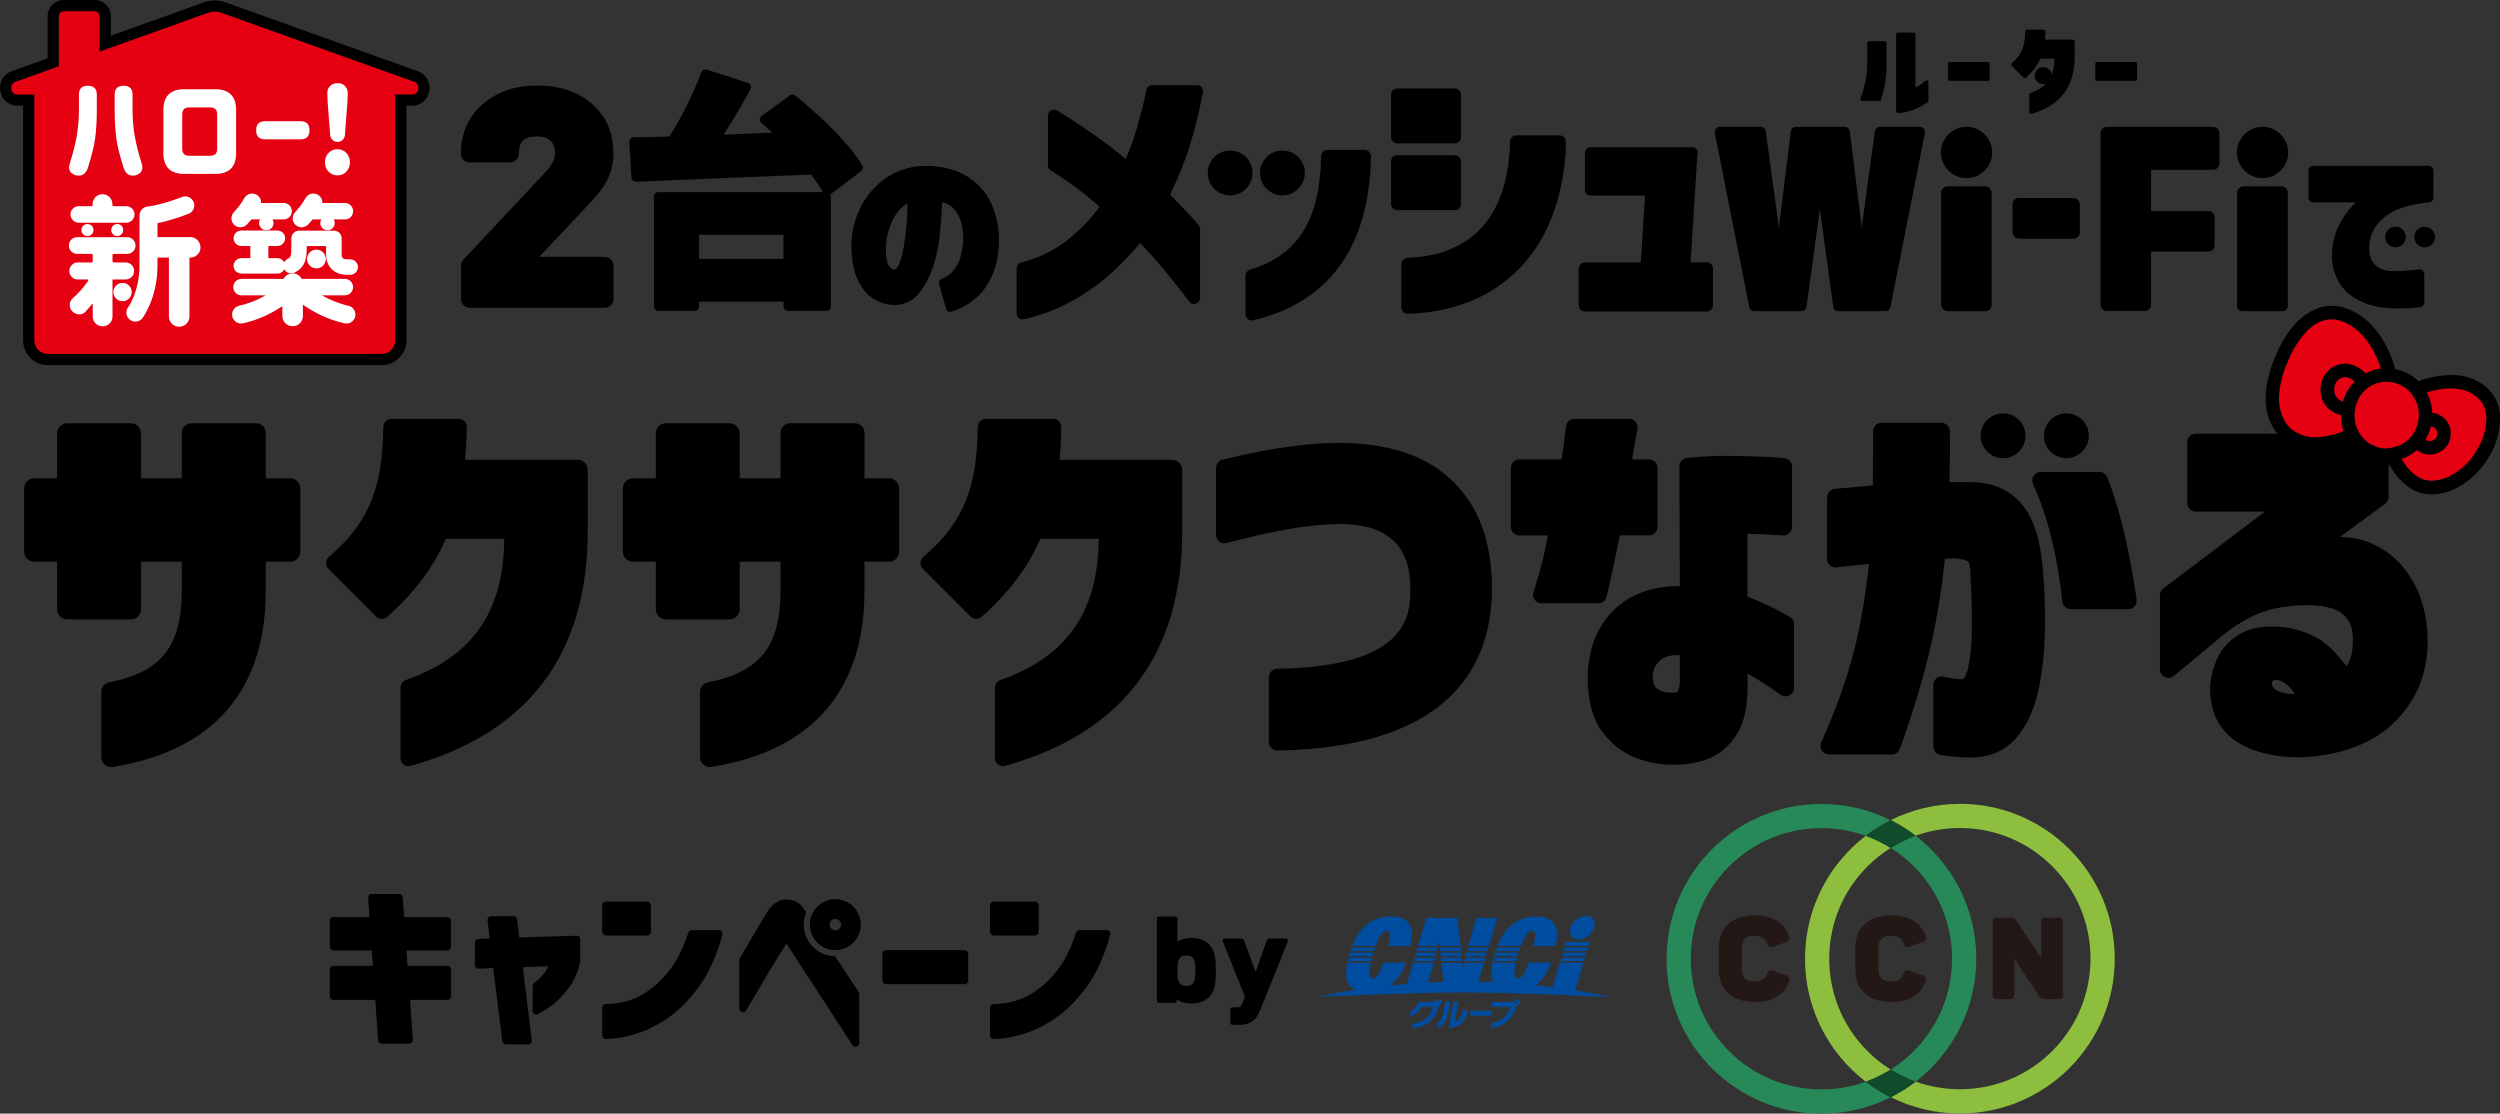 <?xml version="1.0" encoding="UTF-8"?>
<svg id="_レイヤー_2" data-name=" レイヤー 2" xmlns="http://www.w3.org/2000/svg" viewBox="0 0 452.88 201.73">
  <rect x="0" y="0" width="452.88" height="201.73" fill="#333333" stroke="none"/>
  <defs>
    <style>
      .cls-1 {
        fill: #231815;
      }

      .cls-1, .cls-2, .cls-3, .cls-4, .cls-5, .cls-6, .cls-7, .cls-8, .cls-9 {
        stroke-width: 0px;
      }

      .cls-2 {
        fill: #8dbe3d;
      }

      .cls-3 {
        fill: none;
      }

      .cls-4 {
        fill: #000;
      }

      .cls-5 {
        fill: #e50012;
      }

      .cls-6 {
        fill: #104b2b;
      }

      .cls-7 {
        fill: #004da0;
      }

      .cls-8 {
        fill: #278957;
      }

      .cls-9 {
        fill: #fff;
      }
    </style>
  </defs>
  <g>
    <g>
      <path class="cls-4" d="M75.7,12.91L40.77.4c-1.2-.43-2.53-.43-3.74,0l-16.95,6.07v-3.51c0-1.63-1.33-2.96-2.96-2.96h-5.54c-1.63,0-2.96,1.33-2.96,2.96v7.61l-6.53,2.34C.64,13.43-.22,14.94.05,16.5c.27,1.55,1.54,2.64,3.08,2.64h1.06v42.53c0,2.46,2.01,4.47,4.47,4.47h60.49c2.46,0,4.47-2.01,4.47-4.47V19.14h1.06c1.54,0,2.81-1.09,3.08-2.64.27-1.56-.59-3.07-2.05-3.59ZM74.07,17.47h0s0,0,0,0h0Z"/>
      <path class="cls-5" d="M75.02,14.82L40.08,2.31c-.78-.28-1.59-.28-2.37,0l-19.67,7.04V2.96c0-.51-.41-.92-.92-.92h-5.54c-.51,0-.92.41-.92.92v9.05l-7.88,2.82c-.53.19-.83.74-.73,1.33.1.57.53.96,1.08.96h3.09v44.56c0,1.34,1.09,2.44,2.44,2.44h60.49c1.34,0,2.44-1.09,2.44-2.44V17.11h3.09c.54,0,.98-.38,1.08-.96.1-.59-.2-1.14-.73-1.33Z"/>
    </g>
    <path class="cls-4" d="M261.25,85.51c-10.05-7.64-25.85-5.67-39.79-2.23-.69.17-1.17.79-1.17,1.5v12.1c0,1.01.96,1.75,1.93,1.49,15.44-4.09,24.78-4.58,29.21-1.21.79.6,4.05,2.56,4.05,9.39,0,4.65,0,14.21-24.1,14.6-.84.01-1.53.69-1.53,1.54v11.72c0,.85.7,1.55,1.55,1.54,32.08-.49,38.87-16.19,38.87-29.39,0-9.4-3.04-16.48-9.03-21.04Z"/>
    <g>
      <path class="cls-4" d="M386.7,109.82c.29-.34.42-.79.36-1.23-1.38-9.32-3.17-16.77-5.33-22.13-.23-.58-.8-.97-1.43-.97h-10.61c-.52,0-1.01.27-1.3.71-.28.44-.32,1-.1,1.47,2.6,5.67,4.39,12.83,5.31,21.31.09.78.74,1.37,1.53,1.37h10.4c.45,0,.87-.19,1.17-.53Z"/>
      <path class="cls-4" d="M366.27,91.36c-2.21-2.67-5.36-4.02-9.36-4.02h-3.77c.09-2.7.12-5.8.08-9.23,0-.84-.7-1.52-1.54-1.52h-10.82c-.85,0-1.54.69-1.54,1.54,0,3.48-.02,6.78-.05,9.82-2.06.17-4.36.37-6.89.6-.79.07-1.4.74-1.4,1.53v11.18c0,.85.69,1.54,1.54,1.54.12,0,.24,0,2.41-.26.97-.12,2.19-.24,3.65-.37-.65,5.9-1.57,11.21-2.74,15.82-1.29,5.08-3.29,10.63-5.92,16.51-.21.48-.17,1.03.11,1.47.28.44.77.7,1.29.7h11.39c.65,0,1.22-.4,1.44-1.01,2.13-5.78,3.91-11.59,5.29-17.29,1.28-5.31,2.25-11.06,2.87-17.12.13-.01.25-.02.37-.04.35-.04.78-.06,1.19-.06,1.93.11,2.55.47,2.69.57,0,0,.38.41.38,2.3.19,2.97.28,6.03.28,9.1s-.22,5.57-.64,7.65c-.27,1.31-.7,2.17-1.14,2.27-.8.02-1.94-.15-3.31-.47-.46-.11-.94,0-1.31.29-.37.29-.59.74-.59,1.21v11.17c0,.75.54,1.39,1.27,1.52,1.55.27,3.42.43,5.82.47,3.36-.11,6.06-1.34,8.02-3.66,1.83-2.17,3.14-5.02,3.9-8.48.73-3.31,1.13-6.95,1.2-10.8.07-3.81-.06-7.57-.39-11.18-.41-5.33-1.64-9.17-3.78-11.76Z"/>
      <path class="cls-4" d="M362.86,83c2.24,0,4.06-1.82,4.06-4.06s-1.82-4.06-4.06-4.06-4.06,1.82-4.06,4.06,1.82,4.06,4.06,4.06Z"/>
      <path class="cls-4" d="M374.33,83c2.24,0,4.06-1.82,4.06-4.06s-1.82-4.06-4.06-4.06-4.06,1.82-4.06,4.06,1.82,4.06,4.06,4.06Z"/>
      <path class="cls-4" d="M304.24,106.17c-4.82,0-8.73,1.38-11.64,4.11-3.25,3.04-4.93,7.26-4.98,12.55,0,4.09.87,7.35,2.6,9.69,1.71,2.31,3.83,3.94,6.3,4.84,2.13.78,4.32,1.17,6.47,1.17.25,0,.5,0,.74-.02,1.92,0,3.84-.35,5.7-1.05,2-.75,3.71-2.19,5.09-4.27,1.39-2.09,2.06-5.02,2.06-8.95v-2.21c.49.25.98.53,1.48.84,1.29.78,2.81,1.79,4.51,2.99.47.33,1.09.37,1.59.11.51-.27.83-.79.83-1.37v-11.53c0-.41-.16-.81-.46-1.09-.2-.2-.31-.3-3.07-1.73-1.48-.76-3.12-1.48-4.89-2.15v-11.42c1.62.04,3,.1,4.13.17,2.25.14,2.34.14,2.4.14.85,0,1.54-.69,1.54-1.54v-10.89c0-.41-.16-.8-.45-1.09-.49-.49-.72-.5-3.62-.66-1.69-.09-3.89-.17-6.53-.22-2.67-.05-5.5.07-8.42.36-.79.08-1.39.74-1.39,1.54l.07,21.67h-.06ZM299.39,122.45c.11-1.31.61-2.27,1.58-3,.68-.51,1.65-.77,2.9-.77.14,0,.29,0,.43.01v4.62c0,.81-.12,1.47-.35,1.89-.13.24-.21.24-.33.25,0,0-.01,0-.02,0-1.47.11-2.59-.1-3.34-.64-.23-.16-.92-.66-.88-2.37Z"/>
      <path class="cls-4" d="M275.22,96.99h5.17c-.6,3.36-1.01,5.28-2.6,10.31-.15.47-.07.98.23,1.37.29.4.75.63,1.24.63h10.26c.7,0,1.31-.47,1.49-1.15.62-2.38,1.12-4.84,1.66-7.45.25-1.22.5-2.46.77-3.72h5.28c.85,0,1.54-.69,1.54-1.54v-10.68c0-.85-.69-1.54-1.54-1.54h-3.06c.21-1.36.53-3.21.96-5.54.08-.45-.04-.91-.33-1.26s-.73-.55-1.18-.55h-9.9c-.82,0-1.49.64-1.54,1.44-.02.17-.1.85-.24,2.03-.13,1.06-.32,2.36-.58,3.88h-7.62c-.85,0-1.54.69-1.54,1.54v10.68c0,.85.69,1.54,1.54,1.54Z"/>
      <path class="cls-4" d="M437.09,105.31c-1.71-3.06-4.14-5.33-7.24-6.76-1.73-.8-3.72-1.24-5.93-1.3l8.15-6c.39-.29.63-.75.63-1.24v-9.9c0-.85-.69-1.54-1.54-1.54h-33.39c-.85,0-1.54.69-1.54,1.54v11.03c0,.85.69,1.54,1.54,1.54h12.53l-18.41,13.92c-.38.29-.61.75-.61,1.23v13.44c0,.6.35,1.14.89,1.39.54.25,1.18.17,1.64-.21l8.36-6.95c1.87-1.6,3.98-2.97,6.27-4.06,2.23-1.06,5.13-1.66,8.61-1.8,3.42-.09,5.86.43,7.24,1.53,1.3,1.05,1.94,2.52,1.94,4.54.04,1.32-.12,2.55-.49,3.64-.16.48-.37.93-.64,1.38-.83-1.1-1.88-2.34-3.05-3.45-1.87-1.77-4.36-2.95-7.45-3.53-3.45-.51-6.27-.23-8.37.85-2.14,1.1-3.7,2.72-4.62,4.82-.87,1.98-1.29,3.9-1.24,5.67.05,2.85.86,5.25,2.42,7.13,1.53,1.85,3.72,3.19,6.52,4,2.25.64,4.57.97,6.92.97.93,0,1.87-.05,2.81-.15,3.74-.41,6.81-1.25,9.66-2.64,3.29-1.61,5.99-4.05,8.05-7.28,2.06-3.24,3.08-7.05,3.03-11.37-.1-3.96-1-7.49-2.67-10.47ZM413.26,125.42c-.58-.19-1.32-.52-1.56-1.06-.22-.49-.14-.75-.02-.95.04-.06.15-.25.76-.25h.02c.84.15,1.61.6,2.35,1.37.37.38.66.78.88,1.19-.7.03-1.54-.07-2.44-.3Z"/>
    </g>
    <path class="cls-4" d="M161.03,86.64h-4.42v-8.22c0-.97-.78-1.75-1.75-1.75h-11.72c-.97,0-1.75.78-1.75,1.75v8.22h-7.39v-8.11c0-1.03-.83-1.86-1.86-1.86h-11.48c-1.03,0-1.86.83-1.86,1.86v8.11h-4.11c-1.03,0-1.86.83-1.86,1.86v11.39c0,1.03.83,1.86,1.86,1.86h4.11v8.6c0,1.03.83,1.86,1.86,1.86h11.48c1.03,0,1.86-.83,1.86-1.86v-8.6h7.39v5.26c0,9.99-3.64,14.75-13.18,16.6-.81.16-1.39.88-1.39,1.71v11.88c0,1.08.96,1.9,2.02,1.73,13.19-2.07,27.76-9.45,27.76-31.92v-5.26h4.42c1.03,0,1.86-.83,1.86-1.86v-11.39c0-1.03-.83-1.86-1.86-1.86Z"/>
    <path class="cls-4" d="M52.57,86.64h-4.42v-8.22c0-.97-.78-1.75-1.75-1.75h-11.72c-.97,0-1.75.78-1.75,1.75v8.22h-7.39v-8.11c0-1.03-.83-1.86-1.86-1.86h-11.48c-1.03,0-1.86.83-1.86,1.86v8.11h-4.11c-1.03,0-1.86.83-1.86,1.86v11.39c0,1.03.83,1.86,1.86,1.86h4.11v8.6c0,1.03.83,1.86,1.86,1.86h11.48c1.03,0,1.86-.83,1.86-1.86v-8.6h7.39v5.26c0,9.99-3.64,14.75-13.18,16.6-.81.16-1.39.88-1.39,1.71v11.88c0,1.08.96,1.9,2.02,1.73,13.19-2.07,27.76-9.45,27.76-31.92v-5.26h4.42c1.03,0,1.86-.83,1.86-1.86v-11.39c0-1.03-.83-1.86-1.86-1.86Z"/>
    <path class="cls-4" d="M106.48,85.15c0-1.03-.83-1.86-1.86-1.86h-20.36c.17-1.93.27-3.9.3-5.93.01-.81-.65-1.48-1.46-1.48h-12.2c-.8,0-1.44.65-1.46,1.45-.15,10.05-1.99,16.89-9.88,23.57-.64.54-.67,1.53-.08,2.13l8.65,8.65c.54.54,1.42.58,1.99.07,5.08-4.47,8.46-9.15,10.66-14.14h10.57c-.12,10.45-3.47,20.58-17.81,25.57-.59.2-.99.75-.99,1.38v12.77c0,.96.91,1.67,1.83,1.41,21.58-6.03,32.09-20.52,32.09-42.53h0s0,0,0,0c0-.06,0-11.06,0-11.06Z"/>
    <path class="cls-4" d="M214.17,85.15c0-1.03-.83-1.86-1.86-1.86h-20.36c.17-1.93.27-3.9.3-5.93.01-.81-.65-1.48-1.46-1.48h-12.2c-.8,0-1.44.65-1.46,1.45-.15,10.05-1.99,16.89-9.88,23.57-.64.54-.67,1.53-.08,2.13l8.65,8.65c.54.54,1.42.58,1.99.07,5.08-4.47,8.46-9.15,10.66-14.14h10.57c-.12,10.45-3.47,20.58-17.81,25.57-.59.2-.99.75-.99,1.38v12.77c0,.96.91,1.67,1.83,1.41,21.58-6.03,32.09-20.52,32.09-42.53h0s0,0,0,0c0-.06,0-11.06,0-11.06Z"/>
    <g>
      <path class="cls-4" d="M449.38,69.42c-.15-.1-.31-.19-.47-.29-.17-.1-.35-.19-.52-.27-2.61-1.27-5.31-1-7.66-.57-1.31.3-2.12.56-2.63.78-.33-.33-.68-.64-1.06-.91-.22-.15-1.43-.95-3.17-1.29-.11-.5-.22-.89-.28-1.1,0-.01-.05-.18-.06-.19-.29-.87-.95-2.61-2.17-4.46-1.52-2.32-3.37-3.98-5.49-4.93-3.4-1.49-6.51-.88-9.57,1.92-1.39,1.44-2.59,3.18-3.56,5.18-.12.25-1.01,2.37-1.11,2.66-.35.96-1.47,4.32-1.15,7.41.2,2.35,1.32,4.71,2.92,6.15.03.02.12.1.15.12,1.78,1.35,3.74,2.03,5.83,2.03.25,0,.51-.01.77-.03,2.7-.21,4.76-1.03,4.83-1.06.26-.1.5-.21.75-.31.75,1.03,1.71,1.9,2.84,2.48,1.41.71,2.52.96,3.55.96.15,0,.29-.03.44-.04.06.12.12.24.21.39,2.21,4.16,5.43,5.58,7.46,5.49.13,0,.26.01.39.01,3.54,0,7.57-2.51,9.97-6.32l.12-.2c.79-1.3,1.99-3.25,2.21-7.1.01-2.8-1.2-5.05-3.5-6.51Z"/>
      <path class="cls-5" d="M440.62,74.75c1.07.2,2.58.78,3.21,2.7.36,1.6,0,2.84-1.09,3.92-.96.76-1.85.98-2.57.98-.29,0-.55-.04-.78-.09-.6-.13-1.13-.4-1.57-.72-.87.77-1.84,1.3-2.77,1.6,1.59,2.78,3.7,3.95,5.16,3.93,2.88.15,6.25-1.98,8.2-5.06l.13-.23c.77-1.26,1.7-2.77,1.88-5.95,0-1.9-.77-3.35-2.37-4.37-.12-.08-.24-.15-.36-.22-.12-.07-.25-.14-.38-.2-1.98-.96-4.19-.73-6.1-.38-.56.13-1.14.29-1.6.43.6,1.12.94,2.36,1,3.62Z"/>
      <path class="cls-5" d="M431.15,66.26c-.17-.51-.76-2.11-1.87-3.79-1.26-1.92-2.76-3.28-4.44-4.03-2.5-1.1-4.56-.67-6.86,1.43-1.15,1.2-2.2,2.73-3.06,4.5-.11.23-.91,2.14-1,2.38-.33.89-1.3,3.81-1.03,6.39.15,1.72,1,3.55,2.12,4.56.55.41,2.25,1.7,4.91,1.49,2.31-.18,4.1-.89,4.12-.9.18-.07.33-.14.5-.21-.28-.81-.45-1.66-.46-2.51,0-.12.01-.24.01-.36-.7-.18-1.47-.5-2.11-1.03-.99-.82-1.55-1.97-1.6-3.32-.13-1.73.73-3.47,2.21-4.36,1.38-.83,3.03-.82,4.54.03.5.28,1,.68,1.41,1.13.18-.1.36-.2.55-.29.75-.33,1.49-.51,2.19-.6-.03-.11-.06-.21-.08-.28l-.06-.22Z"/>
      <path class="cls-5" d="M423.88,68.59c-.7.42-1.1,1.26-1.03,2.12.03.66.23,1.14.63,1.5.28.26.63.42.95.54.39-1.4,1.13-2.64,2.13-3.64-.27-.25-.65-.52-1.1-.67-.58-.19-1.09-.15-1.58.15Z"/>
      <path class="cls-5" d="M441.11,79.54c.38-.39.49-.78.35-1.44-.17-.5-.53-.74-1.1-.88-.21.92-.55,1.73-.97,2.44.16.1.35.18.56.22.39.07.78-.04,1.16-.34Z"/>
      <path class="cls-5" d="M429.64,80.55c1.8.91,2.67.81,4.38.36,1.56-.42,3.43-1.78,3.98-4.36.6-2.38-.37-4.94-2.4-6.39-.18-.13-1.53-1.01-3.33-1.01-.68,0-1.42.12-2.19.46-2.28.99-3.64,3.25-3.54,5.9.01,2.09,1.26,4.1,3.09,5.04Z"/>
    </g>
    <g>
      <g>
        <path class="cls-4" d="M216.31,55.06c.6,0,1.08-.49,1.08-1.08v-12.51c0-.26-.09-.51-.26-.7-.95-1.11-1.95-2.22-2.99-3.27-.8-.82-1.53-1.58-2.17-2.28,1.52-3.14,2.72-6.09,3.55-8.77.89-2.85,1.69-6.13,2.4-9.73.06-.32-.02-.65-.23-.9-.21-.25-.51-.39-.84-.39h-8.12c-.55,0-1.01.41-1.08.94-.03.16-.17.81-.41,1.93-.27,1.27-.73,2.99-1.35,5.1-.5,1.69-1.15,3.51-1.96,5.42-3.3-2.8-7.47-5.75-12.43-8.8-.34-.21-.75-.21-1.1-.02-.34.19-.56.55-.56.95v9.02c0,.38.2.73.52.93,3.03,1.83,6,4.03,8.84,6.56-1.51,2.07-3.4,4.04-5.62,5.85-2.45,2-5.35,3.43-8.6,4.25-.48.12-.82.56-.82,1.05v8.17c0,.33.15.64.41.85.19.15.43.24.68.24.08,0,.16,0,.24-.03,3.14-.72,6.13-1.86,8.86-3.4,2.72-1.53,5.2-3.33,7.36-5.33,1.8-1.67,3.42-3.38,4.84-5.08,1.53,1.62,2.93,3.19,4.18,4.68,1.47,1.76,2.63,3.2,3.46,4.28.85,1.1,1.09,1.43,1.15,1.52.18.34.54.57.95.57Z"/>
        <path class="cls-4" d="M287.13,56.42h22.03c.64,0,1.15-.52,1.15-1.15v-6.6c0-.64-.52-1.15-1.15-1.15h-2.91l1.26-19.93c.02-.24-.07-.47-.23-.64-.16-.17-.39-.27-.62-.27h-18.51c-.57,0-1.03.46-1.03,1.03v6.68c0,.57.46,1.03,1.03,1.03h9.85l-.76,12.12h-10.11c-.64,0-1.15.52-1.15,1.15v6.6c0,.64.52,1.15,1.15,1.15Z"/>
        <path class="cls-4" d="M348.51,23.32c-.17-.21-.43-.34-.71-.34h-7.25c-.46,0-.85.34-.91.79l-2.38,17.43-2.17-17.42c-.06-.46-.45-.8-.91-.8h-8.85c-.46,0-.85.35-.91.8l-2.17,17.42-2.38-17.43c-.06-.45-.45-.79-.91-.79h-7.42c-.27,0-.53.12-.71.34-.17.21-.24.49-.19.76l6.24,31.54c.09.43.46.74.9.74h8.56c.46,0,.85-.34.91-.79l2.42-17.7,2.42,17.7c.06.45.45.79.91.79h8.56c.44,0,.82-.31.9-.74l6.24-31.54c.05-.27-.02-.55-.19-.76Z"/>
        <rect class="cls-4" x="351.63" y="33.76" width="9.17" height="22.6" rx="1.15" ry="1.15"/>
        <rect class="cls-4" x="364.57" y="35.87" width="12.2" height="7.36" rx="1.15" ry="1.15"/>
        <path class="cls-4" d="M400.92,22.98h-19.26c-.64,0-1.15.52-1.15,1.15v31.06c0,.64.52,1.15,1.15,1.15h6.86c.64,0,1.15-.52,1.15-1.15v-9.61h10.36c.64,0,1.15-.52,1.15-1.15v-5.05c0-.64-.52-1.15-1.15-1.15h-10.36v-7.47h11.24c.64,0,1.15-.52,1.15-1.15v-5.47c0-.64-.52-1.15-1.15-1.15Z"/>
        <circle class="cls-4" cx="356.24" cy="27.62" r="4.64"/>
        <path class="cls-4" d="M413.27,33.76h-6.86c-.64,0-1.15.52-1.15,1.15v20.53c0,.51.41.92.92.92h7.34c.51,0,.92-.41.92-.92v-20.53c0-.64-.52-1.15-1.15-1.15Z"/>
        <circle class="cls-4" cx="409.86" cy="27.62" r="4.64"/>
        <rect class="cls-4" x="251.99" y="16.02" width="12.67" height="9.94" rx="1.08" ry="1.08"/>
        <rect class="cls-4" x="251.99" y="28.13" width="12.67" height="9.94" rx="1.08" ry="1.08"/>
      </g>
      <path class="cls-4" d="M171.38,55.86c-.16-.56-1.25-4.33-1.25-4.33-.12-.42.1-.86.51-1.02.87-.36,1.59-.9,2.2-1.66,1.11-1.38,1.66-3.47,1.64-6.22-.07-1.65-.47-3.06-1.2-4.19-.52-.82-1.24-1.37-2.18-1.68l-.42-.14-.02.44c-.08,1.83-.22,3.7-.42,5.56-.24,2.25-.71,4.35-1.41,6.25-.71,1.92-1.61,3.47-2.69,4.62-1.09,1.17-2.47,1.76-4.11,1.76-.07,0-.14,0-.21,0-1.24-.05-2.44-.42-3.56-1.11-1.13-.69-2.09-1.84-2.85-3.4-.76-1.55-1.15-3.65-1.18-6.25.05-2.57.63-4.93,1.71-7.03,1.09-2.1,2.57-3.81,4.4-5.1,1.84-1.29,3.94-2.06,6.25-2.27.4-.03.81-.04,1.2-.04,2.03,0,3.94.35,5.68,1.03,2.11.83,3.87,2.26,5.23,4.25,1.35,1.98,2.11,4.53,2.26,7.57.05,2.61-.33,4.88-1.13,6.76-.8,1.89-1.87,3.39-3.17,4.46-1.26,1.04-2.64,1.81-4.11,2.27-.65.2-1.04.02-1.2-.54ZM163.86,37.2c-.44.29-.84.68-1.19,1.13-.68.89-1.21,1.9-1.56,3.01-.36,1.12-.57,2.19-.62,3.16-.07,1.57.07,2.72.42,3.4.4.79.81.91,1.09.93h0c.4,0,.71-.61.87-.98.36-.85.66-1.97.88-3.32.23-1.38.4-2.84.51-4.33.07-.96.11-1.87.13-2.72v-.64s-.52.36-.52.36Z"/>
      <path class="cls-4" d="M156.2,29.96c-2.09-3.49-6.17-7.75-12.13-12.65-.28-.23-.69-.24-.98-.03l-5.11,3.73c-.2.14-.32.37-.33.61,0,.24.09.48.28.64.66.58,1.32,1.17,1.97,1.76-3.98.16-6.92.28-8.81.37,1.85-2.89,3.48-5.65,4.86-8.23.11-.21.12-.46.04-.68-.09-.22-.27-.39-.5-.46l-7.45-2.4c-.41-.13-.85.08-1,.48-1.4,3.79-3.34,7.7-5.77,11.63-.87.03-1.96.06-3.29.09-1.55.04-2.61.06-3.18.06-.22,0-.43.09-.58.25-.15.16-.23.38-.22.6l.39,6.44c.03.44.44.77.83.75,19.19-.78,29.36-1.21,31.69-1.31.95,1.24,1.68,2.31,2.17,3.19h-29.81c-.44,0-.8.36-.8.8v19.91c0,.44.36.8.8.8h6.58c.44,0,.8-.36.8-.8v-.87h15.29v.87c0,.44.36.8.8.8h6.97c.44,0,.8-.36.8-.8v-19.91c0-.14-.03-.27-.1-.38l5.58-4.21c.33-.25.41-.7.21-1.05ZM141.93,42.54v4.36h-15.29v-4.36h15.29Z"/>
      <path class="cls-4" d="M109.53,46.53h-11.85l8.71-9.24c1.7-1.78,2.82-3.19,3.39-4.28.89-1.55,1.34-3.31,1.34-5.23,0-3.74-1.33-6.77-3.94-9.01-2.54-2.17-5.85-3.27-9.84-3.27s-7.17,1.08-9.72,3.21c-2.74,2.3-4.12,5.37-4.12,9.12,0,.88.71,1.59,1.59,1.59h7.32c.88,0,1.59-.71,1.59-1.59,0-2.24.93-3.11,3.31-3.11,1.11,0,1.91.26,2.45.8.54.54.8,1.26.8,2.21,0,1.06-.56,2.19-1.65,3.35l-14.97,15.96c-.28.29-.43.68-.43,1.09v6.04c0,.88.71,1.59,1.59,1.59h24.45c.88,0,1.59-.71,1.59-1.59v-6.04c0-.88-.71-1.59-1.59-1.59Z"/>
      <g>
        <path class="cls-4" d="M433.95,44.81c1.03,0,1.87-.84,1.87-1.87s-.84-1.87-1.87-1.87-1.87.84-1.87,1.87.84,1.87,1.87,1.87Z"/>
        <path class="cls-4" d="M439.23,44.81c1.03,0,1.87-.84,1.87-1.87s-.84-1.87-1.87-1.87-1.87.84-1.87,1.87.84,1.87,1.87,1.87Z"/>
        <path class="cls-4" d="M439.94,30.04h-20.87c-.48,0-.88.39-.88.88v4.87c0,.48.39.88.88.88h7.67c-.26.26-.54.55-.83.87-.73.8-1.42,1.79-2.03,2.93-.63,1.16-1.07,2.48-1.32,3.97-.25,2.07-.09,3.85.48,5.3.57,1.45,1.41,2.63,2.49,3.51,1.05.85,2.23,1.49,3.52,1.89,1.25.39,2.38.61,3.32.66.83.06,1.66.08,2.45.08.13,0,.26,0,.39,0,.92-.01,1.99-.09,3.19-.25.44-.06.77-.43.77-.87v-5.09c0-.48-.39-.88-.88-.88-.07,0-.08,0-1.05.12-.58.07-1.26.13-2.02.17-.75.04-1.54.04-2.35,0-.3-.02-1.87-.17-2.85-1.35-.72-.87-.98-2.14-.77-3.77.5-3.84,3.9-5.57,5.35-6.14,1.4-.55,3.13-.92,5.43-1.15.45-.05.79-.42.79-.87v-4.87c0-.48-.39-.88-.88-.88Z"/>
      </g>
      <g>
        <g>
          <rect class="cls-4" x="352.88" y="11.23" width="7.56" height="3.42" rx=".33" ry=".33"/>
          <rect class="cls-4" x="379.57" y="11.23" width="7.56" height="3.42" rx=".33" ry=".33"/>
        </g>
        <path class="cls-4" d="M375.85,7.62c0-.25-.2-.45-.45-.45h-4.94c.04-.47.07-.95.07-1.44,0-.2-.16-.36-.35-.36h-2.96c-.19,0-.35.16-.35.35-.04,2.44-.48,4.09-2.4,5.71-.16.13-.16.37-.02.52l2.1,2.1c.13.13.34.14.48.02,1.23-1.08,2.05-2.22,2.58-3.43h2.56c-.03,2.53-.84,4.99-4.32,6.2-.14.05-.24.18-.24.33v3.09c0,.23.22.4.44.34,5.23-1.46,7.78-4.97,7.78-10.31h0s0,0,0,0c0-.01,0-2.68,0-2.68Z"/>
        <g>
          <path class="cls-4" d="M341.4,7.46h-2.82c-.18,0-.33.15-.33.33v3.59c0,1.18-.1,2.29-.3,3.28-.2,1-.44,1.87-.71,2.6-.07.18-.14.37-.22.56-.04.1-.03.22.03.31.06.09.17.15.28.15h3.1c.15,0,.27-.09.32-.23.17-.53.35-1.19.53-1.94.3-1.28.45-2.87.47-4.73h0v-3.59c0-.18-.15-.33-.33-.33Z"/>
          <path class="cls-4" d="M349.12,14.6c-.12-.05-.26-.03-.36.06-.35.32-.71.59-1.07.81,0,0,0,0,0,0-.24.14-.47.27-.71.38V6.23c0-.18-.15-.33-.33-.33h-2.84c-.18,0-.33.15-.33.33v13.92c0,.09.04.18.11.24.07.06.12.09.26.09.13,0,.33-.02.69-.07.46-.05,1.03-.18,1.7-.39.67-.2,1.39-.53,2.13-.96.26-.15.53-.34.84-.57.08-.06.13-.16.13-.27v-3.33c0-.13-.08-.25-.2-.31Z"/>
        </g>
        <path class="cls-4" d="M370.14,15.24c.85,0,1.54-.69,1.54-1.54s-.69-1.54-1.54-1.54-1.54.69-1.54,1.54.69,1.54,1.54,1.54Z"/>
      </g>
      <path class="cls-4" d="M247.21,27.15h-6.73c-.63,0-1.14.51-1.15,1.14-.24,11.58-4.16,17.91-12.86,20.54-.49.15-.84.59-.84,1.11v6.96c0,.75.71,1.29,1.44,1.12,13.8-3.34,20.97-13.31,21.29-29.7.01-.64-.51-1.17-1.16-1.17Z"/>
      <path class="cls-4" d="M222.84,35.39c2.24,0,4.06-1.82,4.06-4.06s-1.82-4.06-4.06-4.06-4.06,1.82-4.06,4.06,1.82,4.06,4.06,4.06Z"/>
      <path class="cls-4" d="M232.32,35.39c2.24,0,4.06-1.82,4.06-4.06s-1.82-4.06-4.06-4.06-4.06,1.82-4.06,4.06,1.82,4.06,4.06,4.06Z"/>
      <path class="cls-4" d="M253.85,55.68v-7.82c0-.63.5-1.13,1.13-1.15,8.55-.32,18.15-4.41,18.57-21.05.02-.63.52-1.14,1.15-1.14h7.82c.64,0,1.17.53,1.16,1.18-.43,18.83-11.29,30.63-28.65,31.14-.65.02-1.18-.51-1.18-1.16Z"/>
    </g>
    <g>
      <g>
        <path class="cls-9" d="M12.64,29.64c.57-1.84.99-3.49,1.25-4.93.26-1.45.39-3.05.41-4.81v-2.76c0-1.07.54-1.61,1.61-1.61s1.63.54,1.63,1.61v2.76c0,1.94-.1,3.65-.3,5.13-.2,1.48-.65,3.28-1.33,5.4-.39,1.16-1.14,1.59-2.26,1.3-1.01-.36-1.34-1.06-1.01-2.09ZM25.67,29.64c.34,1.03,0,1.73-1.01,2.09-1.12.29-1.87-.14-2.26-1.3-.68-2.12-1.13-3.92-1.33-5.4-.2-1.48-.3-3.19-.3-5.13v-2.76c0-1.07.54-1.61,1.63-1.61s1.61.54,1.61,1.61v2.76c.01,1.76.15,3.36.41,4.81.26,1.44.67,3.09,1.25,4.93Z"/>
        <path class="cls-9" d="M33.37,31.5c-2.51,0-3.77-1.26-3.77-3.77v-7.79c0-2.51,1.26-3.77,3.77-3.77h5.63c2.51,0,3.77,1.26,3.77,3.77v7.79c0,2.51-1.26,3.77-3.77,3.77h-5.63ZM34.27,19.46c-.84,0-1.26.42-1.26,1.26v6.24c0,.84.42,1.26,1.26,1.26h3.81c.84,0,1.26-.42,1.26-1.26v-6.24c0-.84-.42-1.26-1.26-1.26h-3.81Z"/>
        <path class="cls-9" d="M46.4,23.59c0-1.09.54-1.63,1.63-1.63h6.41c1.09,0,1.63.54,1.63,1.63s-.54,1.65-1.63,1.65h-6.41c-1.09,0-1.63-.54-1.63-1.63v-.02Z"/>
        <path class="cls-9" d="M61.13,31.77c-.66,0-1.2-.23-1.62-.68-.43-.45-.64-1.02-.64-1.69s.21-1.23.64-1.69c.43-.45.97-.68,1.62-.68s1.2.23,1.62.68c.43.45.64,1.02.64,1.69s-.21,1.23-.64,1.69c-.43.45-.97.68-1.62.68ZM59.81,24.47l-.46-6.03-.06-1.55c-.01-.5.15-.93.49-1.29.34-.36.76-.53,1.27-.53h.19c.5,0,.92.18,1.27.53.34.36.51.79.49,1.29l-.06,1.55-.46,6.03c-.03.35-.17.64-.43.88s-.56.36-.91.36-.65-.12-.9-.36c-.25-.24-.39-.53-.42-.88Z"/>
        <path class="cls-9" d="M20.38,54.5v2.82c0,.5-.17.92-.52,1.27-.35.35-.77.52-1.27.52s-.92-.17-1.27-.52c-.35-.35-.52-.77-.52-1.27v-2.19s-.02-.06-.06-.07c-.04-.02-.07,0-.09.03-.38.5-.78.97-1.2,1.42-.3.3-.66.45-1.07.45h-.12c-.48-.05-.89-.26-1.22-.62-.27-.3-.4-.66-.4-1.07,0-.5.18-.91.55-1.25,1.06-.93,1.99-1.98,2.79-3.16.03-.05.04-.1.01-.15-.03-.05-.07-.08-.14-.08h-1.74c-.43,0-.8-.15-1.1-.45s-.45-.66-.45-1.08.15-.79.45-1.1c.3-.31.66-.46,1.1-.46h2.44c.17,0,.25-.08.25-.25v-1.05c0-.17-.08-.25-.25-.25h-2.57c-.42,0-.77-.15-1.06-.44-.29-.29-.44-.65-.44-1.07s.15-.78.44-1.07.64-.44,1.06-.44h9.07c.42,0,.77.15,1.06.44.29.29.44.65.44,1.07s-.15.78-.44,1.07-.64.44-1.06.44h-2.42c-.17,0-.25.08-.25.25v1.05c0,.17.08.25.25.25h2.12c.43,0,.8.15,1.1.46.3.31.45.67.45,1.1s-.15.79-.45,1.08-.66.45-1.1.45h-2.34s-.03,0-.03.01v3.87ZM22.44,40.35,15.12,40.35h-.85c-.42,0-.77-.15-1.06-.45-.29-.3-.44-.65-.44-1.06s.15-.76.44-1.05.64-.44,1.06-.44h2.29c.15,0,.22-.07.22-.22v-.15c0-.5.17-.92.52-1.27.35-.35.77-.52,1.27-.52s.92.17,1.27.52c.35.35.52.77.52,1.27v.15c0,.15.07.22.22.22h2.29c.42,0,.77.15,1.06.44.29.29.44.64.44,1.05s-.15.76-.44,1.06c-.29.3-.64.45-1.06.45h-7.77Z"/>
      </g>
      <g>
        <path class="cls-9" d="M15.84,40.58c-.6,0-1.09.49-1.09,1.09s.49,1.09,1.09,1.09,1.09-.49,1.09-1.09-.49-1.09-1.09-1.09Z"/>
        <path class="cls-9" d="M22.33,41.67c0-.6-.49-1.09-1.09-1.09s-1.09.49-1.09,1.09.49,1.09,1.09,1.09,1.09-.49,1.09-1.09Z"/>
        <path class="cls-9" d="M23.86,52.91c0-.92-.74-1.66-1.66-1.66s-1.66.75-1.66,1.66.74,1.66,1.66,1.66,1.66-.75,1.66-1.66Z"/>
        <path class="cls-9" d="M34.47,42.95h-5.94v-2.52c2.75-.55,5.51-1.66,5.65-1.71.84-.34,1.24-1.29.9-2.12-.34-.84-1.28-1.24-2.12-.91-.04.01-3.56,1.42-6.25,1.73-.82.1-1.44.79-1.44,1.62v9.05c0,4.73-2.03,7.55-2.05,7.56-.54.72-.4,1.74.32,2.28.29.22.64.33.98.33.49,0,.98-.22,1.3-.65.11-.15,2.71-3.65,2.71-9.53v-1.41h2.07v10.66c0,1.03.83,1.86,1.86,1.86s1.86-.83,1.86-1.86v-10.66h.14c1.03,0,1.86-.83,1.86-1.86s-.83-1.86-1.86-1.86Z"/>
        <path class="cls-9" d="M43.55,41.17c.43,0,.87-.17,1.19-.51.28-.3.54-.6.8-.91h1.57c-.11.19-.18.42-.18.66,0,.72.59,1.31,1.31,1.31s1.31-.59,1.31-1.31c0-.24-.07-.47-.18-.66h2.02c.82,0,1.49-.67,1.49-1.49s-.67-1.49-1.49-1.49h-4.09c.03-.6-.27-1.19-.83-1.5-.79-.44-1.78-.16-2.22.63-.47.85-1.12,1.73-1.88,2.53-.62.66-.59,1.69.07,2.31.31.3.72.44,1.12.44Z"/>
        <path class="cls-9" d="M59.02,46.92c0-.94-.76-1.7-1.7-1.7s-1.7.76-1.7,1.7.76,1.7,1.7,1.7,1.7-.76,1.7-1.7Z"/>
        <path class="cls-9" d="M54.64,41.17c.43,0,.87-.17,1.19-.51.28-.3.54-.6.8-.91h1.57c-.11.19-.18.42-.18.66,0,.72.59,1.31,1.31,1.31s1.31-.59,1.31-1.31c0-.24-.07-.47-.18-.66h2.02c.82,0,1.49-.67,1.49-1.49s-.67-1.49-1.49-1.49h-4.09c.03-.6-.27-1.19-.83-1.5-.79-.44-1.78-.16-2.22.63-.48.85-1.13,1.73-1.88,2.53-.62.66-.59,1.69.07,2.31.31.3.72.44,1.12.44Z"/>
        <path class="cls-9" d="M63.47,46.98h-.62c-.88,0-.96-.43-.96-.87v-2.93c0-.77-.63-1.4-1.4-1.4h-6.31c-.77,0-1.4.63-1.4,1.4v.77c.02,2.59-.08,2.64-.67,2.94-.28.14-.49.37-.62.63-.23-.45-.7-.76-1.24-.76h-1.64v-2.2h1.64c.77,0,1.4-.63,1.4-1.4s-.63-1.4-1.4-1.4h-6.54c-.77,0-1.4.63-1.4,1.4s.63,1.4,1.4,1.4h1.64v2.2h-1.64c-.77,0-1.4.63-1.4,1.4s.63,1.4,1.4,1.4h6.54c.55,0,1.02-.32,1.25-.78.35.68,1.19.95,1.87.6,2.03-1.03,2.2-2.63,2.2-4.8h3.5v1.53c0,2.2,1.51,3.67,3.75,3.67h.62c.77,0,1.4-.63,1.4-1.4s-.63-1.4-1.4-1.4Z"/>
        <path class="cls-9" d="M63.1,55.38c-1.62-.35-3.29-1.02-4.8-1.88h4.17c.82,0,1.49-.67,1.49-1.49s-.67-1.49-1.49-1.49h-7.82c-.31-.59-.93-1-1.64-1s-1.33.41-1.64,1h-7.63c-.82,0-1.49.67-1.49,1.49s.67,1.49,1.49,1.49h4.39c-1.51.86-3.17,1.53-4.8,1.88-.88.19-1.44,1.06-1.25,1.94.17.76.84,1.29,1.59,1.29.11,0,.23-.01.35-.04,2.49-.54,4.99-1.65,7.13-3.11v1.78c0,1.03.83,1.86,1.86,1.86s1.86-.83,1.86-1.86v-2.06c2.22,1.6,4.89,2.81,7.54,3.39.12.03.23.04.35.04.75,0,1.43-.52,1.59-1.29.19-.88-.37-1.75-1.25-1.94Z"/>
      </g>
    </g>
  </g>
  <g>
    <g>
      <g>
        <g>
          <g>
            <path class="cls-7" d="M286,170.21c1.19,0,2.44-.96,2.8-2.15.36-1.19-.31-2.15-1.5-2.15s-2.44.96-2.8,2.15c-.36,1.19.31,2.15,1.5,2.15"/>
            <path class="cls-7" d="M271.23,166.28h-3.78c-.59,2-1.07,3.7-1.46,5.11h3.74l1.5-5.11"/>
            <path class="cls-7" d="M256.8,171.67l-.19.62h3.68c.06-.22.11-.43.16-.62h-3.65"/>
            <path class="cls-7" d="M251.21,168.63c.7,0,.75.68.27,2.76h3.98c1.15-4.37-1.17-5.37-3.45-5.37-1.65,0-3.05.48-4.22,1.32-1.24.92-2.17,2.28-2.86,4.05h4.28c.72-2.02,1.36-2.76,2-2.76"/>
            <path class="cls-7" d="M260.83,171.67c.01.19.02.4.04.62h3.85c-.02-.2-.04-.41-.07-.62h-3.83"/>
            <path class="cls-7" d="M264.88,174.09c-.01-.19-.03-.4-.04-.62h-3.85c.02.2.04.41.06.62h3.83"/>
            <polyline class="cls-7" points="287.97 170.63 283.72 170.63 283.5 171.39 287.74 171.39 287.97 170.63"/>
            <path class="cls-7" d="M274.69,174.09c.05-.2.1-.4.16-.62h-4.28c-.05.21-.1.42-.15.62h4.26"/>
            <path class="cls-7" d="M248.7,172.96c.04-.14.08-.27.12-.4h-4.29c-.02.06-.04.12-.06.19-.05.15-.08.29-.12.44h4.29c.02-.07.04-.15.07-.23"/>
            <path class="cls-7" d="M271.13,171.67c-.08.2-.15.41-.22.62h4.3c.07-.22.13-.43.2-.62h-4.28"/>
            <path class="cls-7" d="M281.28,178.84c-.97-.12-2-.24-3.08-.35,2.01-1.51,2.76-4.03,2.78-4.12h-4.07c-.63,2.06-1.22,2.85-1.95,2.85-.63,0-.85-.73-.35-2.85h-4.25c-.31,1.6-.24,2.74.1,3.56-.86-.04-1.74-.07-2.64-.09l1.02-3.47h-3.64c-.07.27-.12.52-.17.73h-.12c0-.21-.01-.46-.03-.73h-3.82c.11,1.01.25,2.18.43,3.5-.94.03-1.87.07-2.78.11.4-1.37.73-2.58,1.02-3.62h-3.74l-1.14,3.87c-1.04.09-2.04.18-3,.28,1.09-.82,2.28-2.32,2.81-4.15h-4.05c-.71,2.17-1.22,2.85-1.95,2.85-.62,0-.84-.73-.35-2.85h-4.26c-.4,2.08-.16,3.39.48,4.22.25.32.57.57.95.76-4.19.64-6.72,1.24-6.72,1.24,0,0,16.98-.8,26.38-.8s26.59.84,26.59.84c0,0-2.39-.57-6.38-1.2l1.5-5.05h-4.25l-1.33,4.47"/>
            <path class="cls-7" d="M248.56,173.47h-4.28c-.05.21-.1.42-.15.62h4.26c.05-.2.1-.4.16-.62"/>
            <path class="cls-7" d="M268.93,174.09l.19-.62h-3.68c-.06.22-.11.43-.16.62h3.65"/>
            <path class="cls-7" d="M265.91,171.67c-.06.22-.11.42-.17.62h3.71l.18-.62h-3.73"/>
            <path class="cls-7" d="M249.11,171.67h-4.28c-.07.2-.15.41-.22.62h4.29c.07-.22.14-.43.2-.62"/>
            <path class="cls-7" d="M269.19,173.19l.18-.63h-3.71c-.06.22-.11.43-.16.63h3.69"/>
            <path class="cls-7" d="M260.67,170.75h.12c0,.19,0,.4.02.64h3.82c-.15-1.41-.37-3.11-.65-5.11h-5.6l-1.5,5.11h3.64c.06-.24.11-.45.15-.64"/>
            <polyline class="cls-7" points="282.96 173.19 287.21 173.19 287.39 172.57 283.15 172.57 282.96 173.19"/>
            <path class="cls-7" d="M264.81,173.19c-.02-.2-.03-.41-.06-.63h-3.86c.02.2.04.41.06.63h3.86"/>
            <polyline class="cls-7" points="282.69 174.09 286.94 174.09 287.13 173.47 282.88 173.47 282.69 174.09"/>
            <path class="cls-7" d="M259.82,174.09c.06-.21.12-.42.17-.62h-3.71l-.18.62h3.73"/>
            <path class="cls-7" d="M260.06,173.19c.06-.22.11-.43.16-.63h-3.69l-.18.63h3.7"/>
            <polyline class="cls-7" points="283.41 171.67 283.23 172.29 287.48 172.29 287.66 171.67 283.41 171.67"/>
            <path class="cls-7" d="M270.64,173.19h4.29c.02-.07.04-.15.07-.23.04-.14.08-.27.12-.4h-4.29c-.02.06-.04.12-.06.19-.04.15-.08.3-.12.44"/>
            <path class="cls-7" d="M277.51,168.63c.71,0,.75.68.27,2.76h3.99c1.13-4.41-1.18-5.37-3.45-5.37-1.65,0-3.04.48-4.21,1.32-1.24.92-2.17,2.28-2.87,4.05h4.28c.72-2.02,1.36-2.76,2-2.76"/>
            <polyline class="cls-7" points="254.68 174.36 250.63 174.36 250.63 174.37 254.68 174.37 254.68 174.36"/>
            <polyline class="cls-7" points="268.85 174.36 265.21 174.36 265.21 174.37 268.85 174.37 268.85 174.36"/>
            <polyline class="cls-7" points="274.62 174.36 270.37 174.36 270.37 174.37 274.62 174.37 274.62 174.36"/>
            <polyline class="cls-7" points="264.89 174.36 261.07 174.36 261.07 174.37 264.89 174.37 264.89 174.36"/>
            <polyline class="cls-7" points="282.61 174.36 282.61 174.37 286.86 174.37 286.86 174.36 282.61 174.36"/>
            <polyline class="cls-7" points="259.74 174.36 256.01 174.36 256.01 174.37 259.74 174.37 259.74 174.36"/>
          </g>
          <g>
            <path class="cls-7" d="M260.72,181.85c-.6,2.81-2.36,4.25-4.9,4.4l.15-.85c1.89-.2,3.11-1.18,3.66-3.03h-2.08c-.47.81-1.25,1.48-2.14,1.77l.16-.93c.59-.33,1.11-.9,1.42-1.69h2.88l.08-.45h.55l-.08.45h.18l.08-.45h.55l-.14.79h-.38Z"/>
            <path class="cls-7" d="M260.26,186.37l.19-1.06c.47-.38.88-.91,1.13-2.33l.27-1.55h.91l-.26,1.49c-.37,2.1-1.17,2.92-2.23,3.44ZM262.45,186.25l.85-4.82h.9l-.65,3.66c.79-.24,1.28-1.21,1.49-2.14h.91c-.43,2.03-1.57,3.21-3.51,3.31Z"/>
            <path class="cls-7" d="M266.29,183.99l.16-.88h3.85l-.16.88h-3.85Z"/>
            <path class="cls-7" d="M274.69,182.18c-.67,2.64-2.56,3.85-4.65,4.05l.15-.86c1.77-.29,2.98-1.34,3.44-2.99h-3.53l.15-.87h3.95c.05-.14.14-.26.26-.35.12-.09.26-.15.4-.15.31,0,.53.26.48.58-.05.3-.34.55-.65.58ZM274.8,181.36c-.13,0-.26.11-.29.25-.02.13.07.24.2.24s.26-.11.29-.24c.03-.13-.07-.25-.2-.25Z"/>
          </g>
        </g>
        <rect class="cls-3" x="238.77" y="165.9" width="52.97" height="20.47"/>
      </g>
      <g>
        <rect class="cls-3" x="301.9" y="145.62" width="81.19" height="56.11"/>
        <g>
          <path class="cls-8" d="M346.69,156.94c4.47,4.47,6.93,10.41,6.93,16.73s-2.46,12.26-6.93,16.73c-1.28,1.28-2.69,2.4-4.19,3.34,1.43.89,2.93,1.63,4.51,2.2,6.69-5.13,11-13.2,11-22.27s-4.31-17.15-11-22.27c-1.57.57-3.08,1.3-4.51,2.2,1.5.94,2.91,2.06,4.19,3.34"/>
          <path class="cls-8" d="M329.95,197.34c-6.32,0-12.27-2.46-16.73-6.93-4.47-4.47-6.93-10.41-6.93-16.73s2.46-12.26,6.93-16.73c4.47-4.47,10.41-6.93,16.73-6.93,2.78,0,5.49.48,8.03,1.39,1.4-1.08,2.91-2.02,4.51-2.82-3.77-1.89-8.03-2.95-12.54-2.95-15.49,0-28.05,12.56-28.05,28.05s12.56,28.05,28.05,28.05c4.51,0,8.77-1.07,12.54-2.96-1.6-.8-3.11-1.75-4.51-2.82-2.54.91-5.25,1.39-8.03,1.39"/>
          <path class="cls-2" d="M355.04,145.62c-4.51,0-8.77,1.07-12.54,2.95,1.6.8,3.11,1.75,4.51,2.82,2.54-.91,5.25-1.39,8.03-1.39,6.32,0,12.26,2.46,16.73,6.93,4.47,4.47,6.93,10.41,6.93,16.73s-2.46,12.26-6.93,16.73c-4.47,4.47-10.41,6.93-16.73,6.93-2.78,0-5.49-.48-8.03-1.39-1.4,1.08-2.92,2.02-4.51,2.82,3.78,1.89,8.03,2.96,12.54,2.96,15.49,0,28.05-12.56,28.05-28.05s-12.56-28.05-28.05-28.05"/>
          <path class="cls-2" d="M331.37,173.68c0-6.32,2.46-12.26,6.93-16.73,1.28-1.29,2.69-2.4,4.19-3.34-1.42-.89-2.94-1.63-4.51-2.2-6.69,5.13-11,13.2-11,22.27s4.31,17.15,11,22.27c1.57-.57,3.09-1.3,4.51-2.2-1.5-.94-2.91-2.06-4.19-3.34-4.47-4.47-6.93-10.41-6.93-16.73"/>
          <path class="cls-1" d="M317.88,169.54c1.19,0,1.83.42,2.21,1.38.23.66.49.76,1.15.57l2.27-.81c.63-.21.78-.53.57-1.15-.89-2.38-2.92-3.71-6.19-3.71-4.18,0-6.53,2.27-6.53,5.94v3.82c0,3.67,2.36,5.94,6.53,5.94,3.27,0,5.3-1.34,6.19-3.71.21-.61.06-.93-.57-1.15l-2.27-.81c-.64-.23-.89-.08-1.15.57-.34.91-1.02,1.38-2.21,1.38-1.68,0-2.33-.72-2.33-2.21v-3.86c0-1.49.66-2.21,2.33-2.21"/>
          <path class="cls-1" d="M342.62,169.54c1.19,0,1.83.42,2.21,1.38.23.66.49.76,1.14.57l2.27-.81c.64-.21.78-.53.57-1.15-.89-2.38-2.93-3.71-6.19-3.71-4.18,0-6.53,2.27-6.53,5.94v3.82c0,3.67,2.35,5.94,6.53,5.94,3.27,0,5.3-1.34,6.19-3.71.21-.61.06-.93-.57-1.15l-2.27-.81c-.64-.23-.89-.08-1.14.57-.34.91-1.02,1.38-2.21,1.38-1.68,0-2.33-.72-2.33-2.21v-3.86c0-1.49.66-2.21,2.33-2.21"/>
          <path class="cls-1" d="M370.31,180.99h2.47c.67,0,.9-.23.9-.87v-13.02c0-.65-.23-.88-.9-.88h-2.12c-.67,0-.9.23-.9.88v6.67c-.11-.34-.22-.52-1.32-2.19l-3.23-4.93c-.19-.29-.42-.42-.86-.42h-2.47c-.67,0-.9.23-.9.88v13.02c0,.64.23.87.9.87h2.12c.67,0,.9-.23.9-.87v-6.67c.11.34.22.52,1.32,2.19l3.23,4.93c.19.29.42.42.86.42"/>
          <path class="cls-6" d="M342.5,153.6c1.43-.89,2.94-1.63,4.51-2.2-1.4-1.08-2.92-2.02-4.51-2.82-1.6.8-3.11,1.75-4.51,2.82,1.58.57,3.09,1.3,4.51,2.2"/>
          <path class="cls-6" d="M342.5,193.76c-1.42.89-2.93,1.63-4.51,2.2,1.41,1.08,2.91,2.02,4.51,2.82,1.6-.8,3.11-1.75,4.51-2.82-1.57-.57-3.08-1.3-4.51-2.2"/>
        </g>
      </g>
    </g>
    <g>
      <g>
        <rect class="cls-4" x="109.09" y="163.33" width="8.83" height="6.14" rx=".67" ry=".67"/>
        <path class="cls-4" d="M130.21,168.49h-4.89c-.29,0-.54.19-.64.46-.9,2.71-1.93,4.86-3.08,6.41-1.15,1.55-2.43,2.84-3.78,3.84-1.34.99-2.63,1.67-3.83,2.02-1.23.35-2.24.56-3.01.61-.77.05-1.03.06-1.11.05-.12-.02-.24,0-.36.04-.25.1-.42.35-.42.62v5.01c0,.18.07.35.2.47.14.14.2.2.55.2.28,0,.75-.04,1.6-.12,1.1-.1,2.52-.42,4.22-.97,1.72-.55,3.55-1.5,5.45-2.81,1.91-1.32,3.77-3.21,5.53-5.61,1.76-2.41,3.18-5.57,4.23-9.38.06-.2.01-.42-.11-.58s-.32-.26-.53-.26Z"/>
        <rect class="cls-4" x="179.34" y="163.33" width="8.83" height="6.14" rx=".67" ry=".67"/>
        <path class="cls-4" d="M200.46,168.49h-4.89c-.29,0-.54.19-.64.46-.9,2.71-1.93,4.86-3.08,6.41-1.15,1.55-2.43,2.84-3.78,3.84-1.34.99-2.63,1.67-3.83,2.02-1.23.35-2.24.56-3.01.61-.77.05-1.03.06-1.11.05-.12-.02-.24,0-.36.04-.25.1-.42.35-.42.62v5.01c0,.18.07.35.2.47.14.14.2.2.55.2.28,0,.75-.04,1.6-.12,1.1-.1,2.52-.42,4.22-.97,1.72-.55,3.55-1.5,5.45-2.81,1.91-1.32,3.77-3.21,5.53-5.61,1.76-2.41,3.18-5.57,4.23-9.38.06-.2.01-.42-.11-.58s-.32-.26-.53-.26Z"/>
        <rect class="cls-4" x="159.85" y="172.12" width="15.55" height="6.17" rx=".67" ry=".67"/>
        <path class="cls-4" d="M152.35,174.87c-.35-.54-.72-1.09-1.08-1.65-3.13-.03-5.67-2.58-5.67-5.72,0-.78.16-1.52.44-2.2-.19-.29-.34-.51-.44-.66-.39-.59-.84-1.01-1.34-1.27-.46-.24-1.03-.38-1.7-.43-.19-.04-.41,0-.7.05-.4.07-.83.25-1.33.55-.51.31-.98.8-1.43,1.49-.31.49-.74,1.21-1.3,2.13-.56.93-1.12,1.88-1.7,2.87-.57.98-1.27,2.17-2.09,3.57-.06.1-.09.22-.09.34v8.76c0,.37.3.67.67.67.27,0,.5-.16.61-.39.06-.11.36-.63,1.63-2.76l2.69-4.54c.68-1.15,1.3-2.17,1.84-3.03.66-1.06.94-1.47,1.08-1.66.02-.02.03-.04.04-.07,0,0,.01.02.02.03.11.19,1.46,2.3,11.92,18.36.13.19.34.3.56.3.06,0,.13,0,.19-.03.28-.08.48-.35.48-.64v-8.89c0-.13-.04-.26-.11-.37-1.23-1.84-2.29-3.45-3.18-4.81Z"/>
        <path class="cls-4" d="M151.32,172.11c-2.54,0-4.61-2.07-4.61-4.61s2.07-4.61,4.61-4.61,4.61,2.07,4.61,4.61-2.07,4.61-4.61,4.61ZM151.32,166.46c-.57,0-1.04.47-1.04,1.04s.47,1.04,1.04,1.04,1.04-.47,1.04-1.04-.47-1.04-1.04-1.04Z"/>
        <path class="cls-4" d="M104.41,169.51l-10.34.32-.39-3.27c-.04-.34-.33-.59-.66-.59h-4.03c-.19,0-.37.08-.5.22s-.19.33-.17.52l.38,3.29-2.02.09c-.36.02-.64.31-.64.67v4.06c0,.18.07.36.21.48.13.13.31.19.49.18l2.61-.12,1.65,13.25c.04.34.33.59.66.59h4c.19,0,.37-.08.5-.23s.19-.33.16-.52l-1.6-13.24,4.63-.16c-.16.36-.34.68-.54.95-.36.51-.77.97-1.22,1.39-.23.22-.5.43-.81.64-.18.12-.29.33-.29.55v4.52c0,.24.12.46.33.58.2.12.46.12.66.01,1.02-.56,1.9-1.12,2.63-1.68.96-.73,1.93-1.74,2.88-3,.98-1.29,1.68-2.85,2.09-4.64.01-.05.02-.1.02-.15v-4.06c0-.18-.07-.35-.2-.48-.13-.13-.3-.2-.49-.19Z"/>
        <path class="cls-4" d="M81.02,166.13h-7.8l-.26-3.56c-.03-.35-.32-.62-.67-.62h-4.92c-.19,0-.36.08-.49.21-.13.14-.19.32-.18.5l.23,3.47h-6.51c-.37,0-.67.3-.67.67v4.71c0,.37.3.67.67.67h6.94l.19,2.78h-7.13c-.37,0-.67.3-.67.67v4.83c0,.37.3.67.67.67h7.56l.51,7.31c.02.35.32.62.67.62h4.95c.19,0,.36-.08.49-.21s.19-.32.18-.5l-.5-7.22h6.76c.37,0,.67-.3.67-.67v-4.83c0-.37-.3-.67-.67-.67h-7.22l-.19-2.78h7.4c.37,0,.67-.3.67-.67v-4.71c0-.37-.3-.67-.67-.67Z"/>
      </g>
      <g>
        <path class="cls-4" d="M218.94,170.99c-.78-.72-1.84-1.08-3.14-1.08-.98,0-1.82.23-2.51.69v-4.2c0-.2-.16-.36-.36-.36h-3c-.2,0-.36.16-.36.36v14.9c0,.2.16.36.36.36h2.88c.2,0,.36-.16.36-.36v-.26c.73.5,1.6.75,2.61.75,1.31,0,2.37-.36,3.15-1.08.59-.54.98-1.31,1.16-2.29.11-.59.17-1.43.17-2.58s-.05-1.97-.17-2.56c-.18-.98-.57-1.75-1.16-2.29ZM213.51,173.91c.24-.57.69-.83,1.41-.83s1.17.26,1.41.82c.15.37.22,1.03.22,1.94s-.08,1.57-.22,1.93c-.25.58-.69.85-1.41.85s-1.17-.27-1.41-.84c-.15-.37-.22-1.03-.22-1.94s.08-1.57.22-1.93Z"/>
        <path class="cls-4" d="M233.29,170.19c-.07-.1-.18-.16-.3-.16h-3.14c-.15,0-.29.1-.34.24l-2.05,5.8-2.13-5.8c-.05-.14-.19-.24-.34-.24h-3.14c-.12,0-.23.06-.3.16-.07.1-.08.23-.04.34l4.02,10-.46,1.21c-.14.38-.28.53-.38.6-.1.07-.31.15-.77.15h-.69c-.2,0-.36.16-.36.36v2.45c0,.2.16.36.36.36h1.17c1.19,0,2.13-.31,2.81-.93.39-.36.72-.87.98-1.53l5.1-12.66c.04-.11.03-.24-.04-.34Z"/>
      </g>
    </g>
  </g>
</svg>